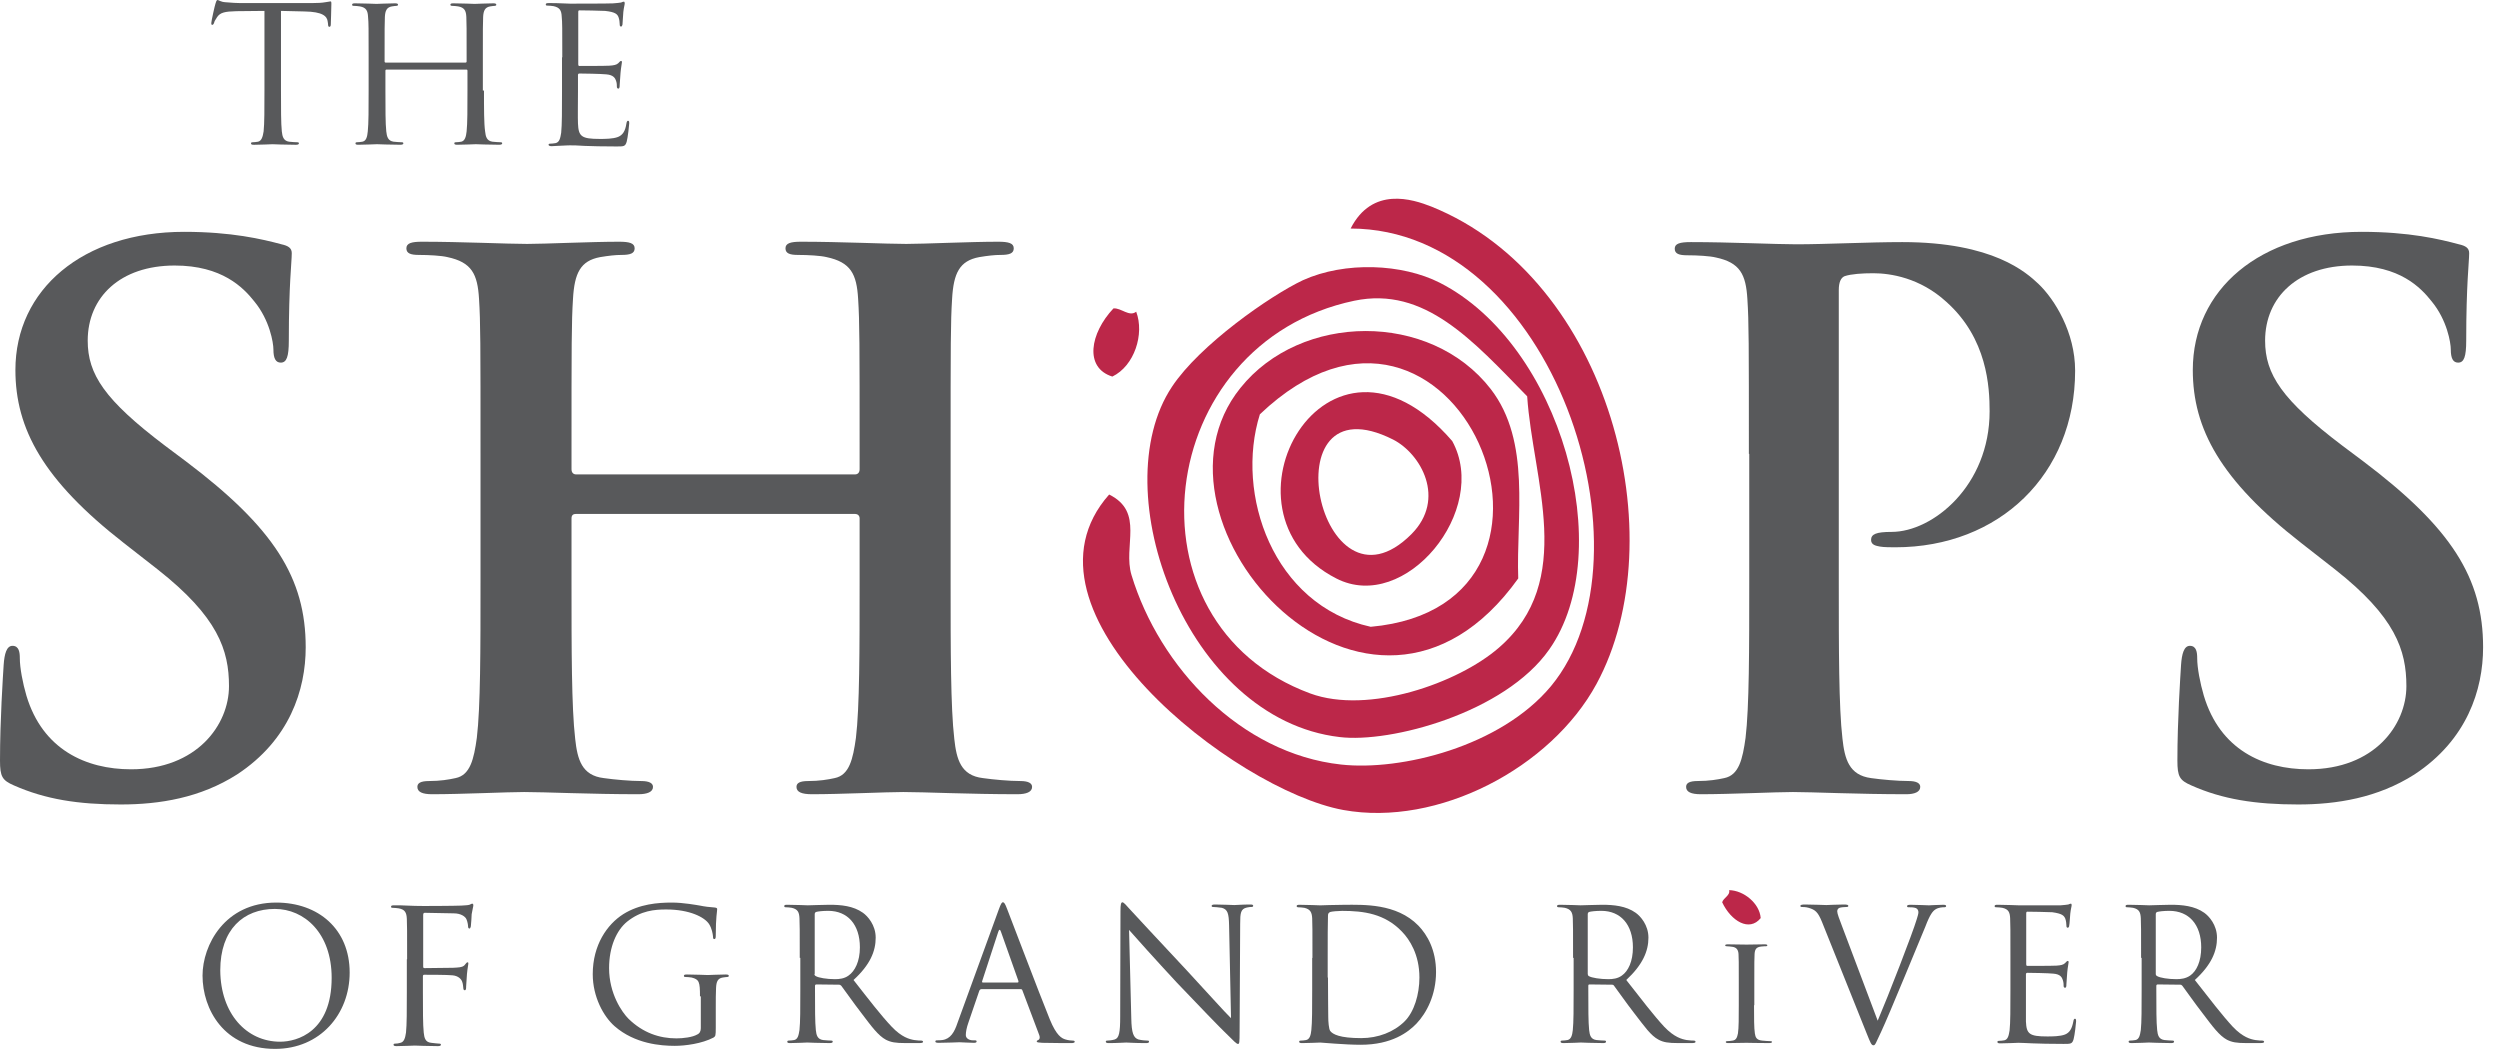 <?xml version="1.0" encoding="UTF-8"?>
<svg xmlns="http://www.w3.org/2000/svg" width="142" height="60" viewBox="0 0 142 60" fill="none">
  <path d="M15.96 5.144C15.96 6.176 15.96 7.017 16.007 7.462C16.039 7.763 16.103 8.001 16.421 8.049C16.564 8.065 16.802 8.081 16.898 8.081C16.962 8.081 16.977 8.112 16.977 8.144C16.977 8.192 16.93 8.224 16.802 8.224C16.214 8.224 15.53 8.192 15.483 8.192C15.435 8.192 14.751 8.224 14.433 8.224C14.306 8.224 14.258 8.208 14.258 8.144C14.258 8.112 14.274 8.081 14.338 8.081C14.433 8.081 14.56 8.065 14.656 8.049C14.862 8.001 14.926 7.763 14.974 7.462C15.021 7.017 15.021 6.176 15.021 5.144V0.619L13.431 0.635C12.763 0.651 12.509 0.714 12.334 0.968C12.207 1.159 12.175 1.222 12.159 1.302C12.127 1.381 12.095 1.413 12.048 1.413C12.016 1.413 12 1.381 12 1.318C12 1.207 12.207 0.286 12.239 0.206C12.254 0.143 12.302 0 12.35 0C12.429 0 12.525 0.111 12.811 0.127C13.113 0.159 13.527 0.175 13.654 0.175H17.709C18.059 0.175 18.297 0.159 18.472 0.127C18.631 0.111 18.727 0.079 18.774 0.079C18.822 0.079 18.822 0.143 18.822 0.206C18.822 0.524 18.79 1.254 18.79 1.381C18.79 1.476 18.759 1.524 18.711 1.524C18.663 1.524 18.631 1.492 18.631 1.349L18.615 1.238C18.584 0.921 18.329 0.667 17.296 0.651L15.96 0.619V5.144Z" fill="#58595B"></path>
  <path d="M27.49 5.143C27.49 6.175 27.49 7.016 27.554 7.46C27.585 7.762 27.649 8 27.967 8.048C28.11 8.064 28.349 8.08 28.444 8.08C28.508 8.08 28.524 8.111 28.524 8.143C28.524 8.191 28.476 8.222 28.349 8.222C27.76 8.222 27.092 8.191 27.029 8.191C26.981 8.191 26.297 8.222 25.979 8.222C25.868 8.222 25.804 8.207 25.804 8.143C25.804 8.111 25.82 8.08 25.884 8.08C25.979 8.08 26.107 8.064 26.202 8.048C26.409 8 26.472 7.762 26.504 7.46C26.552 7.016 26.552 6.175 26.552 5.143V4.015C26.552 3.968 26.52 3.952 26.488 3.952H21.956C21.924 3.952 21.892 3.968 21.892 4.015V5.143C21.892 6.175 21.892 7.016 21.94 7.46C21.972 7.762 22.035 8 22.354 8.048C22.497 8.064 22.735 8.08 22.831 8.08C22.894 8.08 22.91 8.111 22.91 8.143C22.91 8.191 22.862 8.222 22.735 8.222C22.147 8.222 21.479 8.191 21.415 8.191C21.352 8.191 20.684 8.222 20.366 8.222C20.238 8.222 20.191 8.207 20.191 8.143C20.191 8.111 20.207 8.08 20.27 8.08C20.366 8.08 20.493 8.064 20.588 8.048C20.811 8 20.859 7.762 20.89 7.46C20.938 7.016 20.938 6.175 20.938 5.143V3.269C20.938 1.602 20.938 1.301 20.906 0.967C20.89 0.602 20.795 0.428 20.445 0.364C20.366 0.348 20.175 0.332 20.079 0.332C20.032 0.332 20 0.316 20 0.269C20 0.205 20.048 0.189 20.175 0.189C20.652 0.189 21.336 0.221 21.384 0.221C21.431 0.221 22.115 0.189 22.433 0.189C22.544 0.189 22.608 0.205 22.608 0.269C22.608 0.316 22.56 0.332 22.529 0.332C22.449 0.332 22.385 0.348 22.258 0.364C21.972 0.412 21.877 0.602 21.861 0.967C21.845 1.317 21.845 1.602 21.845 3.269V3.492C21.845 3.539 21.877 3.555 21.908 3.555H26.44C26.472 3.555 26.504 3.539 26.504 3.492V3.269C26.504 1.602 26.504 1.301 26.488 0.967C26.472 0.602 26.377 0.428 26.027 0.364C25.948 0.348 25.757 0.332 25.661 0.332C25.629 0.332 25.582 0.316 25.582 0.269C25.582 0.205 25.629 0.189 25.757 0.189C26.234 0.189 26.918 0.221 26.965 0.221C27.013 0.221 27.697 0.189 28.015 0.189C28.126 0.189 28.19 0.205 28.19 0.269C28.19 0.316 28.142 0.332 28.11 0.332C28.031 0.332 27.967 0.348 27.84 0.364C27.554 0.412 27.458 0.602 27.442 0.967C27.426 1.317 27.426 1.602 27.426 3.269V5.143H27.49Z" fill="#58595B"></path>
  <path d="M31.938 3.255C31.938 1.588 31.938 1.286 31.906 0.953C31.89 0.588 31.795 0.429 31.445 0.35C31.366 0.334 31.175 0.318 31.079 0.318C31.032 0.318 31 0.302 31 0.254C31 0.191 31.048 0.175 31.175 0.175C31.429 0.175 31.716 0.175 31.938 0.191L32.368 0.207C32.447 0.207 34.578 0.207 34.817 0.191C35.023 0.175 35.198 0.159 35.278 0.143C35.325 0.127 35.373 0.096 35.437 0.096C35.468 0.096 35.484 0.127 35.484 0.191C35.484 0.27 35.437 0.397 35.405 0.683C35.389 0.794 35.373 1.27 35.357 1.397C35.341 1.445 35.325 1.509 35.278 1.509C35.214 1.509 35.198 1.461 35.198 1.366C35.198 1.286 35.182 1.112 35.135 0.985C35.071 0.81 34.96 0.683 34.371 0.62C34.196 0.604 33.02 0.588 32.908 0.588C32.861 0.588 32.845 0.62 32.845 0.683V3.636C32.845 3.715 32.861 3.747 32.908 3.747C33.051 3.747 34.371 3.747 34.61 3.731C34.864 3.715 35.023 3.684 35.119 3.588C35.198 3.509 35.23 3.461 35.278 3.461C35.309 3.461 35.325 3.477 35.325 3.541C35.325 3.604 35.278 3.779 35.246 4.144C35.23 4.35 35.198 4.747 35.198 4.827C35.198 4.906 35.198 5.033 35.119 5.033C35.071 5.033 35.039 4.985 35.039 4.938C35.039 4.827 35.039 4.731 34.992 4.588C34.944 4.446 34.848 4.255 34.435 4.223C34.149 4.192 33.083 4.176 32.908 4.176C32.861 4.176 32.829 4.207 32.829 4.255V5.192C32.829 5.557 32.813 6.795 32.829 7.017C32.861 7.748 33.02 7.891 34.069 7.891C34.355 7.891 34.817 7.891 35.103 7.779C35.373 7.668 35.516 7.446 35.58 7.017C35.596 6.906 35.628 6.859 35.675 6.859C35.739 6.859 35.739 6.938 35.739 7.017C35.739 7.097 35.659 7.827 35.596 8.049C35.516 8.319 35.437 8.319 35.023 8.319C34.212 8.319 33.64 8.303 33.21 8.287C32.797 8.256 32.542 8.256 32.383 8.256C32.368 8.256 32.177 8.256 31.954 8.272C31.732 8.272 31.493 8.303 31.334 8.303C31.223 8.303 31.159 8.272 31.159 8.224C31.159 8.192 31.175 8.161 31.238 8.161C31.334 8.161 31.461 8.145 31.557 8.129C31.779 8.081 31.827 7.843 31.875 7.541C31.922 7.097 31.922 6.24 31.922 5.224V3.255H31.938Z" fill="#58595B"></path>
  <path d="M39.759 56.592C39.759 55.759 39.712 55.634 39.287 55.524C39.208 55.508 39.019 55.492 38.925 55.492C38.877 55.492 38.846 55.477 38.846 55.429C38.846 55.367 38.893 55.351 39.019 55.351C39.491 55.351 40.136 55.382 40.2 55.382C40.247 55.382 40.908 55.351 41.222 55.351C41.333 55.351 41.396 55.367 41.396 55.429C41.396 55.477 41.348 55.492 41.317 55.492C41.238 55.492 41.175 55.508 41.049 55.524C40.766 55.571 40.687 55.759 40.672 56.121C40.656 56.451 40.656 56.765 40.656 57.205V58.367C40.656 58.839 40.64 58.855 40.53 58.933C39.869 59.279 38.925 59.404 38.327 59.404C37.54 59.404 36.06 59.294 34.911 58.289C34.282 57.739 33.668 56.623 33.668 55.335C33.668 53.67 34.486 52.507 35.399 51.925C36.328 51.344 37.367 51.266 38.169 51.266C38.815 51.266 39.57 51.407 39.759 51.438C39.979 51.486 40.341 51.533 40.609 51.548C40.719 51.564 40.735 51.596 40.735 51.643C40.735 51.784 40.656 52.083 40.656 53.12C40.656 53.292 40.64 53.34 40.562 53.34C40.514 53.34 40.498 53.277 40.498 53.182C40.483 53.041 40.436 52.743 40.278 52.491C40.026 52.098 39.176 51.658 37.839 51.658C37.178 51.658 36.407 51.721 35.62 52.35C35.022 52.837 34.596 53.78 34.596 54.989C34.596 56.451 35.336 57.503 35.698 57.865C36.517 58.666 37.461 58.98 38.421 58.98C38.799 58.98 39.334 58.917 39.601 58.76C39.743 58.697 39.806 58.572 39.806 58.399V56.592H39.759Z" fill="#58595B"></path>
  <path d="M45.426 54.407C45.426 52.789 45.426 52.49 45.41 52.16C45.395 51.815 45.316 51.642 44.97 51.563C44.891 51.548 44.718 51.532 44.624 51.532C44.576 51.532 44.545 51.516 44.545 51.469C44.545 51.406 44.592 51.391 44.702 51.391C45.175 51.391 45.836 51.422 45.883 51.422C45.993 51.422 46.78 51.391 47.11 51.391C47.771 51.391 48.464 51.453 49.015 51.846C49.282 52.035 49.739 52.538 49.739 53.26C49.739 54.03 49.424 54.8 48.48 55.664C49.329 56.748 50.038 57.675 50.651 58.32C51.218 58.917 51.659 59.027 51.926 59.074C52.115 59.105 52.273 59.105 52.336 59.105C52.383 59.105 52.43 59.137 52.43 59.168C52.43 59.231 52.367 59.247 52.178 59.247H51.438C50.856 59.247 50.604 59.2 50.321 59.058C49.88 58.822 49.503 58.304 48.92 57.534C48.48 56.968 47.992 56.261 47.787 55.994C47.74 55.947 47.708 55.931 47.645 55.931L46.371 55.916C46.323 55.916 46.292 55.947 46.292 55.994V56.246C46.292 57.251 46.292 58.068 46.339 58.508C46.371 58.807 46.434 59.027 46.748 59.074C46.89 59.09 47.126 59.105 47.221 59.105C47.283 59.105 47.299 59.137 47.299 59.168C47.299 59.215 47.252 59.247 47.126 59.247C46.559 59.247 45.898 59.215 45.851 59.215C45.836 59.215 45.19 59.247 44.875 59.247C44.765 59.247 44.718 59.231 44.718 59.168C44.718 59.137 44.734 59.105 44.797 59.105C44.891 59.105 45.017 59.09 45.111 59.074C45.316 59.027 45.363 58.807 45.41 58.508C45.458 58.068 45.458 57.251 45.458 56.246V54.407H45.426ZM46.26 55.319C46.26 55.366 46.276 55.413 46.339 55.444C46.496 55.539 46.969 55.617 47.425 55.617C47.677 55.617 47.96 55.586 48.196 55.413C48.558 55.161 48.842 54.612 48.842 53.81C48.842 52.522 48.149 51.736 47.047 51.736C46.733 51.736 46.449 51.768 46.355 51.799C46.308 51.815 46.276 51.862 46.276 51.925V55.319H46.26Z" fill="#58595B"></path>
  <path d="M56.731 51.658C56.857 51.313 56.904 51.25 56.967 51.25C57.03 51.25 57.077 51.297 57.203 51.627C57.361 52.02 58.982 56.309 59.627 57.896C60.005 58.823 60.304 58.98 60.524 59.043C60.681 59.09 60.839 59.106 60.933 59.106C60.996 59.106 61.044 59.122 61.044 59.169C61.044 59.232 60.949 59.248 60.839 59.248C60.681 59.248 59.926 59.248 59.202 59.232C58.997 59.216 58.887 59.216 58.887 59.153C58.887 59.122 58.919 59.09 58.966 59.075C59.029 59.059 59.092 58.965 59.029 58.792L58.069 56.246C58.053 56.199 58.022 56.184 57.974 56.184H55.74C55.692 56.184 55.661 56.215 55.629 56.262L55 58.1C54.905 58.368 54.858 58.619 54.858 58.792C54.858 58.996 55.078 59.09 55.252 59.09H55.362C55.441 59.09 55.472 59.106 55.472 59.153C55.472 59.216 55.409 59.232 55.315 59.232C55.063 59.232 54.622 59.2 54.496 59.2C54.386 59.2 53.804 59.232 53.332 59.232C53.19 59.232 53.127 59.216 53.127 59.153C53.127 59.106 53.174 59.09 53.221 59.09C53.3 59.09 53.442 59.09 53.52 59.075C53.993 59.012 54.213 58.619 54.386 58.1L56.731 51.658ZM57.801 55.806C57.849 55.806 57.849 55.775 57.849 55.728L56.857 52.931C56.81 52.774 56.747 52.774 56.7 52.931L55.787 55.728C55.771 55.775 55.787 55.806 55.818 55.806H57.801Z" fill="#58595B"></path>
  <path d="M64.257 57.833C64.272 58.682 64.382 58.949 64.666 59.043C64.855 59.09 65.091 59.106 65.185 59.106C65.248 59.106 65.264 59.122 65.264 59.169C65.264 59.232 65.201 59.248 65.075 59.248C64.477 59.248 64.068 59.216 63.973 59.216C63.879 59.216 63.438 59.248 62.982 59.248C62.887 59.248 62.809 59.232 62.809 59.169C62.809 59.122 62.84 59.106 62.887 59.106C62.966 59.106 63.155 59.09 63.312 59.043C63.564 58.965 63.627 58.666 63.627 57.723L63.643 51.769C63.643 51.36 63.674 51.25 63.753 51.25C63.832 51.25 64.02 51.47 64.115 51.58C64.272 51.753 65.815 53.418 67.42 55.131C68.443 56.231 69.576 57.503 69.922 57.833L69.812 52.554C69.796 51.879 69.734 51.658 69.403 51.564C69.214 51.533 68.978 51.517 68.899 51.517C68.837 51.517 68.821 51.486 68.821 51.454C68.821 51.391 68.899 51.376 69.025 51.376C69.498 51.376 69.985 51.407 70.111 51.407C70.222 51.407 70.568 51.376 70.993 51.376C71.103 51.376 71.181 51.376 71.181 51.454C71.181 51.501 71.134 51.517 71.071 51.517C71.024 51.517 70.945 51.517 70.82 51.548C70.473 51.627 70.442 51.847 70.442 52.475L70.41 58.556C70.41 59.248 70.395 59.295 70.316 59.295C70.237 59.295 70.111 59.169 69.56 58.619C69.45 58.525 67.955 56.985 66.838 55.806C65.626 54.502 64.461 53.198 64.131 52.821L64.257 57.833Z" fill="#58595B"></path>
  <path d="M74.547 54.409C74.547 52.791 74.547 52.492 74.532 52.162C74.516 51.816 74.422 51.644 74.091 51.565C74.012 51.549 73.823 51.534 73.729 51.534C73.698 51.534 73.65 51.518 73.65 51.471C73.65 51.408 73.698 51.392 73.808 51.392C74.28 51.392 74.941 51.424 74.988 51.424C75.114 51.424 75.759 51.392 76.389 51.392C77.412 51.392 79.316 51.298 80.56 52.571C81.079 53.105 81.567 53.969 81.567 55.21C81.567 56.514 81.032 57.536 80.449 58.148C79.993 58.62 79.064 59.343 77.286 59.343C76.389 59.343 75.083 59.217 74.988 59.217C74.941 59.217 74.28 59.248 73.965 59.248C73.855 59.248 73.792 59.233 73.792 59.17C73.792 59.138 73.808 59.107 73.871 59.107C73.965 59.107 74.091 59.091 74.186 59.075C74.39 59.028 74.453 58.808 74.484 58.51C74.532 58.07 74.532 57.253 74.532 56.247V54.409H74.547ZM75.429 55.525C75.429 56.624 75.445 57.583 75.445 57.771C75.445 58.023 75.476 58.447 75.555 58.557C75.696 58.745 76.09 58.965 77.317 58.965C78.278 58.965 79.175 58.62 79.788 58.007C80.323 57.473 80.623 56.483 80.623 55.525C80.623 54.205 80.056 53.356 79.631 52.916C78.655 51.895 77.459 51.738 76.231 51.738C76.027 51.738 75.649 51.769 75.555 51.801C75.46 51.848 75.429 51.895 75.429 52.021C75.413 52.366 75.413 53.435 75.413 54.22V55.525H75.429Z" fill="#58595B"></path>
  <path d="M98.214 50.56C99.048 50.575 99.945 51.314 100.008 52.147C99.363 52.948 98.324 52.319 97.82 51.251C97.883 50.999 98.293 50.858 98.214 50.56Z" fill="#BC2749"></path>
  <path d="M89.35 54.407C89.35 52.789 89.35 52.49 89.335 52.16C89.319 51.815 89.224 51.642 88.878 51.563C88.799 51.548 88.626 51.532 88.516 51.532C88.485 51.532 88.438 51.516 88.438 51.469C88.438 51.406 88.501 51.391 88.611 51.391C89.083 51.391 89.728 51.422 89.775 51.422C89.901 51.422 90.688 51.391 91.003 51.391C91.648 51.391 92.356 51.453 92.907 51.846C93.175 52.035 93.631 52.538 93.631 53.26C93.631 54.03 93.301 54.8 92.372 55.664C93.222 56.748 93.93 57.675 94.528 58.32C95.095 58.917 95.536 59.027 95.803 59.074C96.008 59.105 96.149 59.105 96.212 59.105C96.26 59.105 96.307 59.137 96.307 59.168C96.307 59.231 96.244 59.247 96.055 59.247H95.331C94.749 59.247 94.481 59.2 94.214 59.058C93.757 58.822 93.411 58.304 92.813 57.534C92.372 56.968 91.884 56.261 91.68 55.994C91.648 55.947 91.617 55.931 91.554 55.931L90.279 55.916C90.232 55.916 90.216 55.947 90.216 55.994V56.246C90.216 57.251 90.216 58.068 90.263 58.508C90.295 58.807 90.358 59.027 90.672 59.074C90.814 59.09 91.05 59.105 91.144 59.105C91.207 59.105 91.223 59.137 91.223 59.168C91.223 59.215 91.176 59.247 91.066 59.247C90.484 59.247 89.838 59.215 89.791 59.215C89.791 59.215 89.13 59.247 88.815 59.247C88.705 59.247 88.642 59.231 88.642 59.168C88.642 59.137 88.658 59.105 88.721 59.105C88.815 59.105 88.941 59.09 89.036 59.074C89.24 59.027 89.303 58.807 89.335 58.508C89.382 58.068 89.382 57.251 89.382 56.246V54.407H89.35ZM90.184 55.319C90.184 55.366 90.2 55.413 90.247 55.444C90.405 55.539 90.893 55.617 91.349 55.617C91.601 55.617 91.884 55.586 92.12 55.413C92.482 55.161 92.75 54.612 92.75 53.81C92.75 52.522 92.057 51.736 90.956 51.736C90.641 51.736 90.358 51.768 90.263 51.799C90.216 51.815 90.184 51.862 90.184 51.925V55.319Z" fill="#58595B"></path>
  <path d="M99.629 57.094C99.629 57.801 99.629 58.398 99.676 58.697C99.708 58.917 99.771 59.074 100.085 59.105C100.227 59.121 100.463 59.137 100.558 59.137C100.621 59.137 100.652 59.153 100.652 59.184C100.652 59.215 100.605 59.247 100.479 59.247C99.912 59.247 99.251 59.231 99.204 59.231C99.157 59.231 98.496 59.247 98.181 59.247C98.071 59.247 98.024 59.231 98.024 59.184C98.024 59.168 98.039 59.137 98.102 59.137C98.197 59.137 98.323 59.121 98.417 59.105C98.622 59.074 98.669 58.917 98.716 58.697C98.763 58.383 98.763 57.801 98.763 57.094V55.79C98.763 54.643 98.763 54.423 98.748 54.188C98.732 53.936 98.622 53.81 98.401 53.779C98.291 53.763 98.15 53.748 98.071 53.748C98.024 53.748 97.992 53.732 97.992 53.7C97.992 53.653 98.039 53.638 98.15 53.638C98.496 53.638 99.141 53.653 99.204 53.653C99.251 53.653 99.912 53.638 100.227 53.638C100.337 53.638 100.384 53.653 100.384 53.7C100.384 53.732 100.353 53.748 100.306 53.748C100.227 53.748 100.18 53.748 100.038 53.763C99.755 53.795 99.676 53.92 99.66 54.188C99.645 54.423 99.645 54.643 99.645 55.79V57.094H99.629Z" fill="#58595B"></path>
  <path d="M106.653 57.975C107.251 56.577 108.652 52.963 108.872 52.209C108.919 52.052 108.966 51.91 108.966 51.816C108.966 51.737 108.935 51.627 108.825 51.58C108.699 51.533 108.541 51.533 108.431 51.533C108.368 51.533 108.321 51.533 108.321 51.47C108.321 51.407 108.384 51.392 108.541 51.392C108.951 51.392 109.438 51.423 109.564 51.423C109.627 51.423 110.068 51.392 110.367 51.392C110.493 51.392 110.54 51.407 110.54 51.47C110.54 51.517 110.493 51.533 110.414 51.533C110.351 51.533 110.115 51.533 109.926 51.659C109.785 51.753 109.627 51.926 109.36 52.633C109.234 52.916 108.73 54.173 108.195 55.445C107.566 56.954 107.093 58.085 106.857 58.588C106.558 59.201 106.527 59.373 106.417 59.373C106.291 59.373 106.244 59.232 106.039 58.729L103.489 52.366C103.253 51.785 103.096 51.675 102.734 51.565C102.576 51.517 102.403 51.517 102.34 51.517C102.277 51.517 102.262 51.486 102.262 51.455C102.262 51.392 102.356 51.376 102.529 51.376C103.017 51.376 103.615 51.407 103.741 51.407C103.836 51.407 104.308 51.376 104.717 51.376C104.906 51.376 104.984 51.392 104.984 51.455C104.984 51.502 104.953 51.517 104.874 51.517C104.764 51.517 104.575 51.533 104.481 51.565C104.371 51.612 104.355 51.706 104.355 51.769C104.355 51.895 104.481 52.224 104.638 52.633L106.653 57.975Z" fill="#58595B"></path>
  <path d="M114.192 54.408C114.192 52.789 114.192 52.491 114.176 52.161C114.161 51.815 114.082 51.642 113.736 51.564C113.657 51.548 113.468 51.532 113.374 51.532C113.326 51.532 113.295 51.517 113.295 51.469C113.295 51.407 113.342 51.391 113.468 51.391C113.94 51.391 114.585 51.422 114.648 51.422C114.727 51.422 116.789 51.422 117.041 51.422C117.23 51.407 117.403 51.391 117.481 51.375C117.529 51.359 117.576 51.328 117.623 51.328C117.655 51.328 117.67 51.359 117.67 51.407C117.67 51.485 117.623 51.611 117.592 51.894C117.576 52.004 117.56 52.459 117.529 52.585C117.529 52.632 117.497 52.695 117.45 52.695C117.387 52.695 117.371 52.648 117.371 52.554C117.371 52.491 117.355 52.302 117.308 52.177C117.23 52.004 117.135 51.894 116.569 51.815C116.395 51.8 115.262 51.784 115.152 51.784C115.105 51.784 115.089 51.815 115.089 51.894V54.753C115.089 54.832 115.105 54.863 115.152 54.863C115.278 54.863 116.569 54.863 116.805 54.848C117.056 54.832 117.198 54.8 117.293 54.706C117.371 54.628 117.403 54.581 117.45 54.581C117.481 54.581 117.497 54.596 117.497 54.659C117.497 54.722 117.45 54.895 117.418 55.24C117.403 55.445 117.371 55.837 117.371 55.916C117.371 55.995 117.371 56.105 117.293 56.105C117.245 56.105 117.214 56.057 117.214 56.01C117.214 55.916 117.214 55.806 117.167 55.665C117.119 55.523 117.041 55.335 116.631 55.303C116.348 55.272 115.325 55.256 115.152 55.256C115.105 55.256 115.073 55.288 115.073 55.335V56.246C115.073 56.592 115.073 57.801 115.073 58.022C115.105 58.728 115.262 58.87 116.285 58.87C116.553 58.87 117.009 58.87 117.293 58.76C117.56 58.65 117.686 58.43 117.765 58.022C117.78 57.911 117.812 57.864 117.859 57.864C117.922 57.864 117.922 57.943 117.922 58.022C117.922 58.1 117.843 58.807 117.78 59.027C117.702 59.294 117.623 59.294 117.214 59.294C115.64 59.294 114.947 59.231 114.648 59.231C114.601 59.231 113.94 59.263 113.625 59.263C113.515 59.263 113.452 59.247 113.452 59.184C113.452 59.153 113.468 59.121 113.531 59.121C113.625 59.121 113.751 59.106 113.846 59.09C114.05 59.043 114.098 58.823 114.145 58.524C114.192 58.084 114.192 57.267 114.192 56.262V54.408Z" fill="#58595B"></path>
  <path d="M121.614 54.407C121.614 52.789 121.614 52.49 121.598 52.16C121.582 51.815 121.504 51.642 121.157 51.563C121.063 51.548 120.89 51.532 120.811 51.532C120.764 51.532 120.732 51.516 120.732 51.469C120.732 51.406 120.78 51.391 120.906 51.391C121.378 51.391 122.023 51.422 122.07 51.422C122.196 51.422 122.983 51.391 123.298 51.391C123.943 51.391 124.651 51.453 125.202 51.846C125.47 52.035 125.926 52.538 125.926 53.26C125.926 54.03 125.611 54.8 124.667 55.664C125.517 56.748 126.225 57.675 126.823 58.32C127.39 58.917 127.831 59.027 128.098 59.074C128.287 59.105 128.444 59.105 128.507 59.105C128.554 59.105 128.602 59.137 128.602 59.168C128.602 59.231 128.539 59.247 128.35 59.247H127.61C127.028 59.247 126.776 59.2 126.493 59.058C126.052 58.822 125.674 58.304 125.092 57.534C124.651 56.968 124.163 56.261 123.959 55.994C123.912 55.947 123.896 55.931 123.833 55.931L122.558 55.916C122.511 55.916 122.479 55.947 122.479 55.994V56.246C122.479 57.251 122.479 58.068 122.527 58.508C122.558 58.807 122.621 59.027 122.936 59.074C123.077 59.09 123.314 59.105 123.408 59.105C123.471 59.105 123.487 59.137 123.487 59.168C123.487 59.215 123.439 59.247 123.329 59.247C122.763 59.247 122.102 59.215 122.054 59.215C122.039 59.215 121.393 59.247 121.079 59.247C120.969 59.247 120.906 59.231 120.906 59.168C120.906 59.137 120.921 59.105 120.984 59.105C121.079 59.105 121.205 59.09 121.299 59.074C121.504 59.027 121.551 58.807 121.598 58.508C121.645 58.068 121.645 57.251 121.645 56.246V54.407H121.614ZM122.448 55.319C122.448 55.366 122.464 55.413 122.527 55.444C122.684 55.539 123.156 55.617 123.613 55.617C123.864 55.617 124.148 55.586 124.4 55.413C124.762 55.161 125.029 54.612 125.029 53.81C125.029 52.522 124.337 51.736 123.219 51.736C122.904 51.736 122.637 51.768 122.527 51.799C122.479 51.815 122.448 51.862 122.448 51.925V55.319Z" fill="#58595B"></path>
  <path d="M15.69 51.266C18.083 51.266 19.861 52.774 19.861 55.241C19.861 57.613 18.177 59.577 15.627 59.577C12.716 59.577 11.504 57.315 11.504 55.414C11.504 53.685 12.763 51.266 15.69 51.266ZM15.911 59.169C16.871 59.169 18.838 58.619 18.838 55.539C18.838 52.994 17.28 51.627 15.612 51.627C13.833 51.627 12.511 52.79 12.511 55.115C12.527 57.582 14.006 59.169 15.911 59.169Z" fill="#58595B"></path>
  <path d="M23.124 54.486C23.124 52.837 23.124 52.538 23.108 52.192C23.092 51.831 22.998 51.658 22.652 51.595C22.573 51.58 22.384 51.564 22.29 51.564C22.242 51.564 22.211 51.548 22.211 51.501C22.211 51.438 22.258 51.422 22.384 51.422C22.636 51.422 22.919 51.422 23.14 51.438L23.58 51.454C23.785 51.469 25.941 51.454 26.193 51.438C26.397 51.422 26.57 51.422 26.665 51.391C26.728 51.375 26.775 51.328 26.822 51.328C26.87 51.328 26.885 51.375 26.885 51.422C26.885 51.501 26.838 51.627 26.791 51.925C26.791 52.02 26.759 52.491 26.744 52.617C26.728 52.664 26.712 52.742 26.665 52.742C26.618 52.742 26.586 52.695 26.586 52.617C26.586 52.538 26.555 52.349 26.492 52.208C26.429 52.067 26.193 51.878 25.768 51.878L24.131 51.847C24.068 51.847 24.037 51.878 24.037 51.972V54.895C24.037 54.958 24.052 54.989 24.115 54.989L25.469 54.973C25.642 54.973 25.799 54.973 25.941 54.958C26.193 54.942 26.334 54.91 26.429 54.769C26.476 54.722 26.508 54.659 26.555 54.659C26.602 54.659 26.602 54.691 26.602 54.738C26.602 54.8 26.555 54.973 26.523 55.335C26.508 55.555 26.476 55.979 26.476 56.042C26.476 56.136 26.476 56.246 26.397 56.246C26.35 56.246 26.319 56.199 26.319 56.152C26.303 56.042 26.303 55.9 26.256 55.775C26.209 55.617 26.035 55.429 25.705 55.398C25.437 55.366 24.288 55.366 24.1 55.366C24.052 55.366 24.021 55.382 24.021 55.46V56.356C24.021 57.377 24.021 58.21 24.068 58.65C24.1 58.964 24.163 59.2 24.493 59.231C24.635 59.247 24.871 59.279 24.965 59.279C25.028 59.279 25.044 59.31 25.044 59.341C25.044 59.388 24.997 59.42 24.871 59.42C24.288 59.42 23.627 59.388 23.564 59.388C23.517 59.388 22.84 59.42 22.526 59.42C22.416 59.42 22.353 59.404 22.353 59.341C22.353 59.31 22.368 59.279 22.431 59.279C22.526 59.279 22.652 59.263 22.746 59.231C22.951 59.184 23.014 58.964 23.061 58.65C23.108 58.21 23.108 57.362 23.108 56.356V54.486H23.124Z" fill="#58595B"></path>
  <path d="M0.792 44.612C0.125 44.321 0 44.112 0 43.197C0 40.908 0.167 38.431 0.208 37.765C0.25 37.141 0.375 36.683 0.709 36.683C1.084 36.683 1.126 37.058 1.126 37.391C1.126 37.932 1.292 38.806 1.501 39.514C2.418 42.572 4.878 43.696 7.442 43.696C11.173 43.696 13.007 41.178 13.007 38.972C13.007 36.933 12.382 35.039 8.943 32.334L7.025 30.836C2.46 27.277 0.875 24.364 0.875 21.013C0.875 16.456 4.69 13.168 10.464 13.168C13.153 13.168 14.904 13.584 15.988 13.876C16.363 13.959 16.572 14.084 16.572 14.375C16.572 14.916 16.405 16.123 16.405 19.349C16.405 20.264 16.28 20.597 15.947 20.597C15.655 20.597 15.53 20.347 15.53 19.848C15.53 19.473 15.321 18.183 14.446 17.122C13.82 16.331 12.611 15.082 9.922 15.082C6.837 15.082 4.982 16.872 4.982 19.349C4.982 21.263 5.941 22.72 9.38 25.321L10.548 26.195C15.571 29.983 17.364 32.834 17.364 36.767C17.364 39.181 16.447 42.032 13.466 43.988C11.381 45.319 9.068 45.694 6.858 45.694C4.44 45.694 2.585 45.403 0.792 44.612Z" fill="#58595B"></path>
  <path d="M48.576 26.945C48.701 26.945 48.826 26.862 48.826 26.654V25.779C48.826 19.474 48.826 18.309 48.742 16.977C48.659 15.562 48.325 14.896 46.95 14.604C46.616 14.521 45.907 14.48 45.324 14.48C44.865 14.48 44.615 14.396 44.615 14.105C44.615 13.814 44.907 13.73 45.49 13.73C47.742 13.73 50.347 13.855 51.473 13.855C52.474 13.855 55.1 13.73 56.705 13.73C57.289 13.73 57.581 13.814 57.581 14.105C57.581 14.396 57.331 14.48 56.83 14.48C56.497 14.48 56.121 14.521 55.621 14.604C54.496 14.813 54.162 15.52 54.079 16.977C53.995 18.309 53.995 19.474 53.995 25.779V33.084C53.995 36.892 53.995 40.18 54.204 41.97C54.329 43.135 54.579 44.051 55.83 44.196C56.413 44.28 57.331 44.363 57.956 44.363C58.414 44.363 58.623 44.488 58.623 44.696C58.623 44.987 58.289 45.112 57.789 45.112C55.079 45.112 52.474 44.987 51.306 44.987C50.347 44.987 47.742 45.112 46.116 45.112C45.532 45.112 45.24 44.987 45.24 44.696C45.24 44.488 45.407 44.363 45.907 44.363C46.533 44.363 47.033 44.28 47.408 44.196C48.242 44.03 48.45 43.114 48.617 41.907C48.826 40.159 48.826 36.892 48.826 33.084V29.442C48.826 29.276 48.701 29.192 48.576 29.192H32.712C32.587 29.192 32.462 29.234 32.462 29.442V33.084C32.462 36.892 32.462 40.18 32.671 41.97C32.796 43.135 33.046 44.051 34.297 44.196C34.88 44.28 35.797 44.363 36.423 44.363C36.882 44.363 37.09 44.488 37.09 44.696C37.09 44.987 36.756 45.112 36.256 45.112C33.567 45.112 30.941 44.987 29.773 44.987C28.814 44.987 26.209 45.112 24.541 45.112C23.999 45.112 23.707 44.987 23.707 44.696C23.707 44.488 23.874 44.363 24.374 44.363C25 44.363 25.5 44.28 25.875 44.196C26.709 44.03 26.918 43.114 27.084 41.907C27.293 40.159 27.293 36.892 27.293 33.084V25.779C27.293 19.474 27.293 18.309 27.209 16.977C27.126 15.562 26.793 14.896 25.417 14.604C25.083 14.521 24.374 14.48 23.791 14.48C23.332 14.48 23.082 14.396 23.082 14.105C23.082 13.814 23.374 13.73 23.957 13.73C26.209 13.73 28.814 13.855 29.94 13.855C30.941 13.855 33.567 13.73 35.172 13.73C35.756 13.73 36.048 13.814 36.048 14.105C36.048 14.396 35.797 14.48 35.297 14.48C34.964 14.48 34.589 14.521 34.088 14.604C32.963 14.813 32.629 15.52 32.546 16.977C32.462 18.309 32.462 19.474 32.462 25.779V26.654C32.462 26.862 32.587 26.945 32.712 26.945H48.576Z" fill="#58595B"></path>
  <path d="M99.336 25.779C99.336 19.474 99.336 18.308 99.252 16.997C99.169 15.582 98.835 14.916 97.46 14.625C97.126 14.542 96.417 14.5 95.834 14.5C95.375 14.5 95.125 14.417 95.125 14.126C95.125 13.834 95.417 13.751 96.042 13.751C98.252 13.751 100.857 13.876 102.025 13.876C103.734 13.876 106.131 13.751 108.049 13.751C113.239 13.751 115.115 15.499 115.782 16.123C116.7 16.997 117.867 18.87 117.867 21.055C117.867 26.945 113.552 31.086 107.653 31.086C107.444 31.086 106.986 31.086 106.777 31.044C106.569 31.003 106.277 30.961 106.277 30.669C106.277 30.337 106.569 30.212 107.444 30.212C109.779 30.212 113.01 27.59 113.01 23.365C113.01 21.992 112.885 19.224 110.55 17.143C109.05 15.77 107.361 15.52 106.402 15.52C105.777 15.52 105.151 15.561 104.776 15.686C104.568 15.77 104.443 16.019 104.443 16.477V33.063C104.443 36.871 104.443 40.159 104.651 41.949C104.776 43.114 105.026 44.03 106.277 44.196C106.861 44.279 107.778 44.362 108.403 44.362C108.862 44.362 109.07 44.487 109.07 44.696C109.07 44.987 108.737 45.112 108.278 45.112C105.527 45.112 102.921 44.987 101.837 44.987C100.878 44.987 98.273 45.112 96.605 45.112C96.063 45.112 95.771 44.987 95.771 44.696C95.771 44.487 95.938 44.362 96.438 44.362C97.064 44.362 97.564 44.279 97.939 44.196C98.773 44.03 98.981 43.114 99.148 41.907C99.357 40.159 99.357 36.892 99.357 33.084V25.779H99.336Z" fill="#58595B"></path>
  <path d="M124.468 44.612C123.801 44.321 123.676 44.112 123.676 43.197C123.676 40.908 123.843 38.431 123.884 37.765C123.926 37.141 124.051 36.683 124.385 36.683C124.76 36.683 124.801 37.058 124.801 37.391C124.801 37.932 124.968 38.806 125.177 39.514C126.094 42.572 128.533 43.696 131.117 43.696C134.87 43.696 136.683 41.178 136.683 38.972C136.683 36.933 136.058 35.039 132.618 32.334L130.701 30.836C126.136 27.277 124.551 24.364 124.551 21.013C124.551 16.456 128.366 13.168 134.14 13.168C136.85 13.168 138.58 13.584 139.664 13.876C140.039 13.959 140.248 14.084 140.248 14.375C140.248 14.916 140.081 16.123 140.081 19.349C140.081 20.264 139.956 20.597 139.622 20.597C139.33 20.597 139.205 20.347 139.205 19.848C139.205 19.473 138.997 18.183 138.121 17.122C137.496 16.331 136.308 15.082 133.598 15.082C130.534 15.082 128.658 16.872 128.658 19.349C128.658 21.263 129.617 22.72 133.056 25.321L134.223 26.195C139.247 29.983 141.04 32.834 141.04 36.767C141.04 39.181 140.123 42.032 137.142 43.988C135.057 45.319 132.723 45.694 130.534 45.694C128.116 45.694 126.24 45.403 124.468 44.612Z" fill="#58595B"></path>
  <path d="M76.298 46.007C81.676 46.985 88.097 43.614 90.681 38.848C95.163 30.587 91.474 15.832 81.301 11.733C80.238 11.316 77.945 10.567 76.715 12.981C88.222 13.002 94.225 31.565 88.097 38.973C85.241 42.407 79.571 43.801 76.173 43.426C70.462 42.802 65.855 37.891 64.271 32.668C63.77 31.024 65.021 29.088 62.999 28.089C57.121 34.728 70.149 44.883 76.298 46.007Z" fill="#BC2749"></path>
  <path d="M63.244 17.518C61.91 18.933 61.576 20.889 63.181 21.389C64.432 20.785 65.016 18.975 64.536 17.705C64.14 18.017 63.682 17.476 63.244 17.518Z" fill="#BC2749"></path>
  <path d="M81.783 16.061C88.683 19.578 91.914 31.335 87.995 36.892C85.473 40.492 78.969 42.219 76.092 41.865C67.358 40.846 62.647 27.86 66.566 21.971C68.129 19.599 72.153 16.789 74.008 15.915C76.405 14.833 79.657 14.979 81.783 16.061ZM76.926 17.081C65.524 19.474 63.606 35.394 74.425 39.389C77.718 40.596 82.825 38.806 85.139 36.788C89.537 32.98 87.057 27.257 86.744 22.512C83.659 19.349 80.928 16.248 76.926 17.081Z" fill="#BC2749"></path>
  <path d="M86.236 32.855C77.815 44.633 64.266 29.712 70.457 22.034C73.875 17.767 81.234 17.663 84.673 22.096C86.987 25.093 86.111 29.359 86.236 32.855ZM71.561 23.532C70.144 28.048 72.291 34.374 77.857 35.602C91.552 34.374 82.609 13.023 71.561 23.532Z" fill="#BC2749"></path>
  <path d="M82.486 25.051C84.633 28.963 79.818 34.874 75.899 32.855C68.562 29.109 75.378 16.831 82.486 25.051ZM80.172 30.337C82.153 28.339 80.715 25.78 79.13 24.968C71.98 21.368 74.92 35.602 80.172 30.337Z" fill="#BC2749"></path>
</svg>
